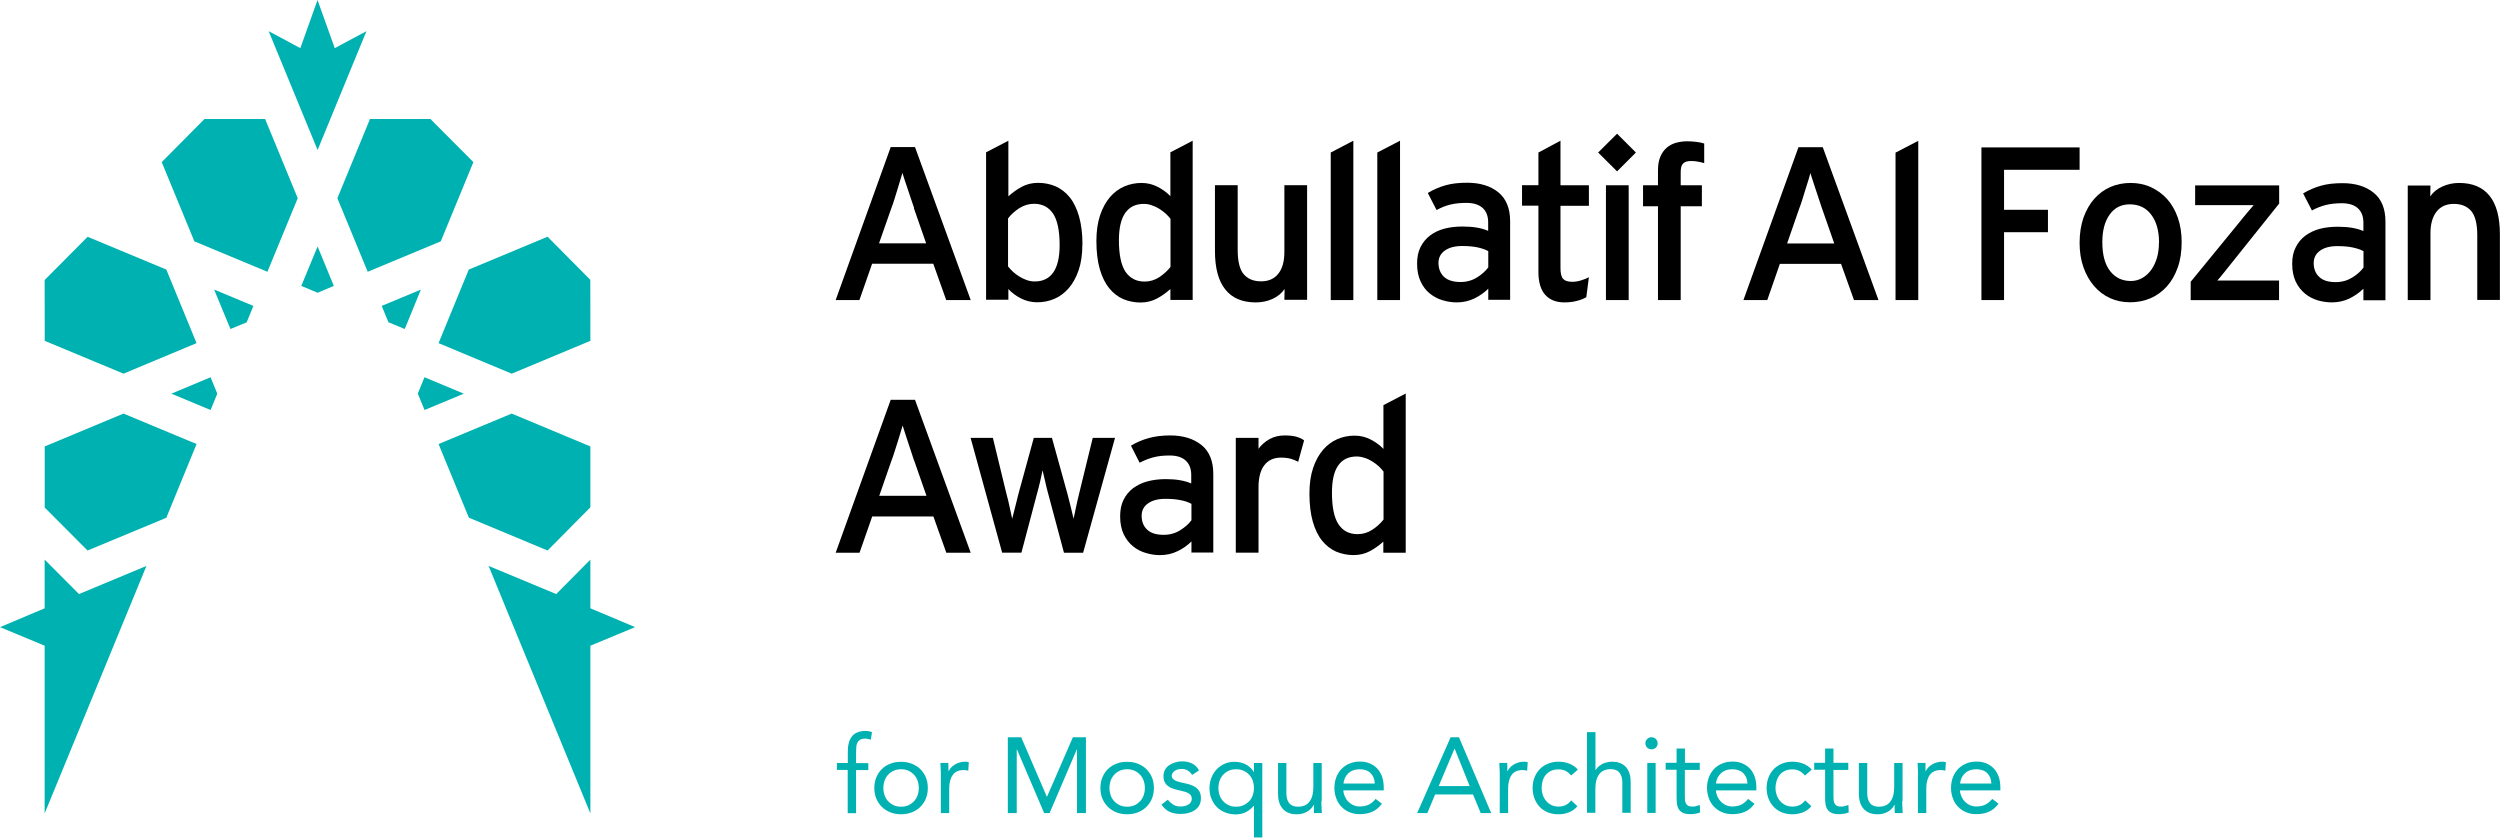 <svg xmlns="http://www.w3.org/2000/svg" width="161" height="54" viewBox="0 0 161 54" fill="none"><g clip-path="url(#clip0_10_1920)"><path d="M58.869 29.671C58.812 29.492 58.747 29.298 58.675 29.076C58.603 28.86 58.525 28.645 58.46 28.43C58.388 28.215 58.324 28.014 58.266 27.834C58.209 27.655 58.159 27.511 58.13 27.404C58.101 27.511 58.058 27.655 58.001 27.834C57.943 28.014 57.879 28.215 57.821 28.423C57.757 28.638 57.685 28.853 57.613 29.076C57.541 29.305 57.477 29.506 57.405 29.678L56.623 31.931H59.666L58.876 29.671H58.869ZM60.943 35.598L60.11 33.259H56.171L55.353 35.598H53.817L57.362 25.746H58.926L62.514 35.598H60.943Z" fill="black"></path><path d="M69.762 35.598H68.52L67.523 31.867C67.444 31.587 67.372 31.3 67.308 30.999C67.236 30.704 67.186 30.468 67.142 30.288C67.107 30.468 67.056 30.704 66.985 31.006C66.913 31.307 66.841 31.594 66.762 31.874L65.779 35.591H64.538L62.507 28.2H63.942L64.811 31.788C64.889 32.068 64.961 32.362 65.026 32.678C65.09 32.986 65.141 33.23 65.184 33.41C65.234 33.223 65.291 32.979 65.37 32.678C65.442 32.376 65.521 32.082 65.593 31.788L66.576 28.2H67.745L68.743 31.802C68.822 32.097 68.893 32.384 68.965 32.678C69.037 32.972 69.094 33.216 69.137 33.403C69.18 33.216 69.238 32.965 69.295 32.663C69.36 32.362 69.424 32.068 69.496 31.788L70.372 28.2H71.807L69.754 35.591L69.762 35.598Z" fill="black"></path><path d="M76.729 32.448C76.535 32.34 76.299 32.261 76.033 32.211C75.768 32.154 75.43 32.125 75.043 32.125C74.576 32.125 74.203 32.225 73.931 32.419C73.658 32.613 73.522 32.878 73.522 33.216C73.522 33.582 73.636 33.883 73.873 34.105C74.11 34.335 74.469 34.443 74.942 34.443C75.337 34.443 75.696 34.342 76.004 34.148C76.32 33.948 76.557 33.739 76.729 33.503V32.448ZM76.729 35.598V34.866C76.478 35.124 76.177 35.333 75.832 35.498C75.481 35.67 75.107 35.749 74.706 35.749C74.404 35.749 74.103 35.706 73.794 35.612C73.493 35.526 73.213 35.383 72.969 35.182C72.725 34.988 72.524 34.73 72.366 34.407C72.216 34.091 72.137 33.704 72.137 33.252C72.137 32.843 72.209 32.484 72.359 32.182C72.51 31.881 72.718 31.63 72.976 31.436C73.242 31.242 73.55 31.092 73.902 30.998C74.261 30.905 74.648 30.855 75.072 30.855C75.746 30.855 76.291 30.948 76.715 31.135V30.582C76.715 30.18 76.593 29.872 76.356 29.657C76.119 29.441 75.775 29.334 75.323 29.334C74.935 29.334 74.598 29.369 74.289 29.448C73.988 29.527 73.687 29.642 73.392 29.8L72.833 28.702C73.192 28.487 73.572 28.322 73.974 28.214C74.376 28.099 74.842 28.042 75.366 28.042C76.191 28.042 76.858 28.25 77.368 28.652C77.877 29.061 78.136 29.685 78.136 30.518V35.584H76.715L76.729 35.598Z" fill="black"></path><path d="M83.611 29.743C83.453 29.657 83.288 29.592 83.116 29.542C82.951 29.499 82.735 29.47 82.499 29.47C82.039 29.47 81.68 29.628 81.429 29.951C81.178 30.274 81.049 30.747 81.049 31.372V35.591H79.585V28.2H81.049V28.903C81.221 28.659 81.451 28.458 81.745 28.286C82.039 28.121 82.369 28.042 82.735 28.042C83.037 28.042 83.281 28.071 83.474 28.121C83.668 28.178 83.84 28.25 83.984 28.358L83.604 29.735L83.611 29.743Z" fill="black"></path><path d="M89.1 30.367C89.014 30.259 88.913 30.144 88.791 30.029C88.669 29.922 88.533 29.814 88.382 29.721C88.232 29.628 88.074 29.549 87.894 29.491C87.722 29.434 87.55 29.398 87.371 29.398C86.847 29.398 86.445 29.592 86.179 29.979C85.907 30.367 85.778 30.955 85.778 31.737C85.778 32.67 85.921 33.345 86.201 33.768C86.488 34.191 86.89 34.399 87.428 34.399C87.772 34.399 88.088 34.306 88.382 34.112C88.669 33.926 88.906 33.703 89.1 33.459V30.367ZM89.086 35.583V34.88C88.813 35.131 88.519 35.332 88.217 35.497C87.909 35.662 87.55 35.748 87.162 35.748C86.775 35.748 86.402 35.669 86.05 35.526C85.706 35.375 85.404 35.139 85.146 34.823C84.888 34.507 84.687 34.091 84.543 33.589C84.4 33.086 84.328 32.483 84.328 31.78C84.328 31.149 84.407 30.604 84.565 30.137C84.723 29.663 84.938 29.276 85.204 28.968C85.469 28.659 85.778 28.429 86.129 28.279C86.481 28.128 86.847 28.056 87.234 28.056C87.622 28.056 87.966 28.142 88.289 28.314C88.619 28.487 88.885 28.688 89.093 28.91V26.09L90.528 25.344V35.598H89.093L89.086 35.583Z" fill="black"></path><path d="M58.869 13.397C58.812 13.217 58.747 13.024 58.668 12.808C58.596 12.593 58.525 12.378 58.453 12.162C58.381 11.947 58.316 11.746 58.252 11.567C58.194 11.388 58.144 11.237 58.116 11.136C58.087 11.237 58.044 11.38 57.986 11.567C57.929 11.746 57.872 11.947 57.807 12.162C57.742 12.378 57.678 12.593 57.606 12.816C57.534 13.045 57.47 13.239 57.398 13.418L56.609 15.671H59.644L58.855 13.411L58.869 13.397ZM60.936 19.324L60.103 16.985H56.164L55.346 19.324H53.817L57.362 9.472H58.926L62.514 19.324H60.936Z" fill="black"></path><path d="M68.24 15.786C68.24 14.853 68.097 14.179 67.817 13.755C67.53 13.332 67.121 13.124 66.59 13.124C66.246 13.124 65.93 13.224 65.636 13.411C65.341 13.605 65.105 13.82 64.918 14.064V17.157C65.004 17.264 65.105 17.379 65.227 17.494C65.349 17.602 65.485 17.709 65.636 17.802C65.786 17.896 65.944 17.975 66.109 18.032C66.281 18.097 66.454 18.125 66.64 18.125C67.164 18.125 67.559 17.932 67.831 17.544C68.104 17.157 68.24 16.568 68.24 15.786ZM69.704 15.743C69.704 16.382 69.625 16.934 69.467 17.393C69.309 17.86 69.094 18.247 68.829 18.556C68.563 18.864 68.255 19.094 67.903 19.245C67.552 19.395 67.186 19.467 66.798 19.467C66.41 19.467 66.073 19.381 65.743 19.216C65.413 19.044 65.148 18.843 64.939 18.613V19.302H63.504V9.809L64.939 9.062V12.643C65.212 12.399 65.499 12.191 65.808 12.026C66.116 11.861 66.468 11.775 66.863 11.775C67.257 11.775 67.63 11.854 67.975 11.997C68.319 12.148 68.628 12.385 68.886 12.701C69.144 13.016 69.345 13.432 69.489 13.935C69.632 14.437 69.711 15.04 69.711 15.743H69.704Z" fill="black"></path><path d="M75.387 14.1C75.301 13.992 75.201 13.877 75.079 13.762C74.957 13.655 74.82 13.547 74.67 13.454C74.519 13.361 74.361 13.282 74.182 13.224C74.01 13.16 73.837 13.131 73.658 13.131C73.134 13.131 72.74 13.325 72.467 13.712C72.194 14.1 72.058 14.688 72.058 15.47C72.058 16.403 72.201 17.078 72.481 17.501C72.768 17.917 73.177 18.133 73.708 18.133C74.053 18.133 74.368 18.039 74.663 17.846C74.95 17.652 75.186 17.436 75.38 17.192V14.1H75.387ZM75.373 19.317V18.613C75.1 18.857 74.813 19.065 74.498 19.23C74.189 19.395 73.837 19.482 73.443 19.482C73.048 19.482 72.675 19.403 72.331 19.259C71.986 19.108 71.685 18.872 71.426 18.556C71.168 18.233 70.967 17.824 70.824 17.322C70.68 16.819 70.608 16.217 70.608 15.513C70.608 14.882 70.687 14.337 70.845 13.863C71.003 13.397 71.218 13.002 71.484 12.693C71.749 12.385 72.058 12.155 72.409 12.005C72.761 11.854 73.134 11.782 73.514 11.782C73.895 11.782 74.239 11.868 74.569 12.04C74.899 12.213 75.165 12.414 75.373 12.636V9.809L76.808 9.062V19.317H75.373Z" fill="black"></path><path d="M82.714 19.317L82.728 18.613C82.541 18.886 82.276 19.101 81.946 19.252C81.616 19.403 81.257 19.475 80.87 19.475C80.008 19.475 79.355 19.202 78.91 18.642C78.466 18.09 78.243 17.265 78.243 16.167V11.926H79.707V16.095C79.707 16.848 79.843 17.372 80.102 17.666C80.367 17.968 80.733 18.118 81.214 18.118C81.695 18.118 82.068 17.953 82.326 17.623C82.584 17.3 82.714 16.834 82.714 16.238V11.926H84.177V19.309H82.714V19.317Z" fill="black"></path><path d="M85.699 19.324V9.823L87.155 9.062V19.324H85.699Z" fill="black"></path><path d="M88.698 19.324V9.823L90.162 9.062V19.324H88.698Z" fill="black"></path><path d="M95.845 16.173C95.651 16.066 95.415 15.987 95.149 15.93C94.876 15.872 94.546 15.843 94.159 15.843C93.693 15.843 93.319 15.944 93.047 16.137C92.774 16.331 92.638 16.597 92.638 16.934C92.638 17.3 92.76 17.601 92.989 17.824C93.226 18.046 93.578 18.161 94.058 18.161C94.453 18.161 94.805 18.061 95.121 17.867C95.436 17.666 95.673 17.451 95.845 17.221V16.166V16.173ZM95.845 19.323V18.592C95.594 18.843 95.293 19.051 94.948 19.223C94.597 19.388 94.224 19.474 93.822 19.474C93.52 19.474 93.219 19.431 92.91 19.338C92.609 19.252 92.336 19.108 92.085 18.907C91.841 18.714 91.64 18.455 91.49 18.132C91.339 17.817 91.26 17.429 91.26 16.977C91.26 16.561 91.332 16.209 91.483 15.908C91.633 15.614 91.841 15.355 92.1 15.162C92.358 14.968 92.674 14.817 93.025 14.724C93.384 14.631 93.772 14.588 94.195 14.588C94.869 14.588 95.422 14.681 95.838 14.867V14.315C95.838 13.913 95.716 13.604 95.479 13.389C95.235 13.174 94.891 13.066 94.439 13.066C94.051 13.066 93.707 13.102 93.406 13.174C93.104 13.246 92.803 13.368 92.516 13.526L91.949 12.428C92.308 12.213 92.688 12.047 93.09 11.933C93.492 11.818 93.958 11.768 94.482 11.768C95.307 11.768 95.974 11.969 96.484 12.377C96.993 12.787 97.252 13.411 97.252 14.243V19.309H95.831L95.845 19.323Z" fill="black"></path><path d="M102.16 19.137C101.98 19.245 101.772 19.324 101.535 19.381C101.299 19.446 101.033 19.474 100.739 19.474C100.222 19.474 99.813 19.317 99.519 18.994C99.225 18.671 99.074 18.183 99.074 17.515V13.246H98.019V11.926H99.074V9.823L100.495 9.062V11.933H102.325V13.253H100.495V17.264C100.495 17.609 100.552 17.846 100.674 17.968C100.789 18.09 100.983 18.147 101.256 18.147C101.442 18.147 101.636 18.118 101.83 18.054C102.03 17.996 102.188 17.924 102.325 17.853L102.16 19.13V19.137Z" fill="black"></path><path d="M102.92 9.823L104.14 11.036L105.353 9.823L104.14 8.61L102.92 9.823ZM103.423 11.933H104.887V19.324H103.423V11.933Z" fill="black"></path><path d="M108.919 10.369C108.675 10.369 108.496 10.419 108.395 10.527C108.288 10.627 108.237 10.814 108.237 11.086V11.933H109.601V13.282H108.237V19.324H106.774V13.282H105.812V11.933H106.774V10.957C106.774 10.62 106.824 10.333 106.924 10.096C107.025 9.859 107.161 9.666 107.326 9.522C107.498 9.371 107.699 9.264 107.922 9.199C108.151 9.135 108.395 9.099 108.661 9.099C108.847 9.099 109.034 9.113 109.228 9.135C109.414 9.156 109.594 9.192 109.751 9.242V10.505C109.436 10.412 109.149 10.369 108.912 10.369" fill="black"></path><path d="M117.329 13.404C117.272 13.224 117.207 13.03 117.135 12.815C117.063 12.6 116.985 12.385 116.92 12.169C116.848 11.954 116.784 11.753 116.726 11.574C116.662 11.394 116.619 11.251 116.59 11.143C116.561 11.244 116.518 11.387 116.468 11.574C116.411 11.753 116.353 11.954 116.281 12.169C116.217 12.377 116.152 12.593 116.08 12.822C116.009 13.045 115.944 13.246 115.872 13.425L115.09 15.678H118.125L117.336 13.418L117.329 13.404ZM119.396 19.323L118.563 16.991H114.624L113.813 19.323H112.277L115.822 9.479H117.386L120.974 19.323H119.396Z" fill="black"></path><path d="M122.072 19.323V9.83L123.536 9.069V19.323H122.072Z" fill="black"></path><path d="M129.061 10.935V13.511H131.888V14.954H129.061V19.324H127.604V9.493H133.926V10.935H129.061Z" fill="black"></path><path d="M139.043 15.636C139.043 14.875 138.877 14.272 138.54 13.827C138.21 13.382 137.744 13.16 137.155 13.16C136.603 13.16 136.165 13.382 135.857 13.827C135.541 14.272 135.39 14.861 135.39 15.592C135.39 16.41 135.555 17.028 135.892 17.458C136.23 17.889 136.675 18.097 137.227 18.097C137.5 18.097 137.751 18.025 137.973 17.896C138.203 17.767 138.39 17.587 138.547 17.365C138.705 17.142 138.827 16.884 138.913 16.583C138.999 16.281 139.035 15.966 139.035 15.628M140.499 15.585C140.499 16.195 140.42 16.741 140.248 17.221C140.076 17.709 139.846 18.111 139.545 18.448C139.243 18.779 138.892 19.037 138.49 19.209C138.088 19.381 137.643 19.467 137.17 19.467C136.696 19.467 136.273 19.374 135.878 19.195C135.483 19.015 135.139 18.75 134.852 18.413C134.565 18.075 134.335 17.673 134.17 17.2C134.005 16.733 133.926 16.21 133.926 15.628C133.926 15.047 134.012 14.487 134.177 14.014C134.35 13.54 134.579 13.131 134.873 12.801C135.168 12.471 135.512 12.213 135.914 12.04C136.309 11.868 136.746 11.782 137.213 11.782C137.679 11.782 138.117 11.868 138.519 12.055C138.921 12.242 139.272 12.493 139.566 12.823C139.861 13.153 140.09 13.555 140.255 14.028C140.42 14.502 140.499 15.026 140.499 15.592V15.585Z" fill="black"></path><path d="M141.08 19.323V18.146L144.245 14.279C144.395 14.092 144.553 13.891 144.726 13.69C144.898 13.482 145.034 13.324 145.135 13.21H141.367V11.94H146.778V13.109L143.685 16.977C143.534 17.163 143.377 17.364 143.204 17.579C143.039 17.788 142.896 17.953 142.795 18.067H146.771V19.33H141.08V19.323Z" fill="black"></path><path d="M152.203 16.173C152.009 16.065 151.779 15.994 151.507 15.936C151.241 15.879 150.911 15.85 150.516 15.85C150.05 15.85 149.677 15.951 149.411 16.144C149.139 16.338 149.002 16.604 149.002 16.941C149.002 17.307 149.117 17.608 149.354 17.831C149.591 18.06 149.942 18.168 150.423 18.168C150.818 18.168 151.169 18.067 151.485 17.874C151.801 17.68 152.045 17.457 152.21 17.228V16.173H152.203ZM152.203 19.323V18.591C151.952 18.842 151.65 19.05 151.306 19.223C150.961 19.388 150.581 19.474 150.179 19.474C149.878 19.474 149.576 19.431 149.268 19.345C148.966 19.251 148.694 19.115 148.45 18.914C148.206 18.72 148.005 18.462 147.847 18.146C147.696 17.823 147.617 17.443 147.617 16.991C147.617 16.575 147.689 16.223 147.847 15.922C147.998 15.62 148.199 15.377 148.464 15.176C148.73 14.982 149.038 14.831 149.39 14.738C149.749 14.645 150.136 14.602 150.559 14.602C151.234 14.602 151.786 14.695 152.203 14.881V14.336C152.203 13.934 152.081 13.626 151.844 13.41C151.607 13.195 151.263 13.088 150.811 13.088C150.423 13.088 150.079 13.131 149.777 13.202C149.476 13.281 149.175 13.396 148.888 13.554L148.321 12.456C148.679 12.241 149.06 12.076 149.462 11.961C149.863 11.846 150.33 11.796 150.854 11.796C151.679 11.796 152.346 11.997 152.856 12.406C153.365 12.815 153.623 13.432 153.623 14.271V19.337H152.203V19.323Z" fill="black"></path><path d="M159.536 19.324V15.155C159.536 14.409 159.4 13.885 159.142 13.583C158.876 13.282 158.51 13.131 158.029 13.131C157.549 13.131 157.175 13.296 156.917 13.626C156.659 13.956 156.522 14.416 156.522 15.018V19.324H155.059V11.947H156.522L156.508 12.65C156.695 12.371 156.953 12.162 157.29 12.012C157.62 11.861 157.979 11.782 158.367 11.782C159.228 11.782 159.881 12.055 160.326 12.607C160.77 13.16 160.993 13.985 160.993 15.083V19.317H159.529L159.536 19.324Z" fill="black"></path><path d="M54.599 49.584H53.896V49.139H54.599V48.414C54.599 48.213 54.614 48.034 54.657 47.876C54.693 47.711 54.757 47.575 54.843 47.453C54.929 47.331 55.051 47.237 55.195 47.173C55.339 47.108 55.525 47.072 55.74 47.072C55.812 47.072 55.884 47.079 55.963 47.094C56.042 47.108 56.106 47.13 56.157 47.158L56.078 47.639C55.956 47.596 55.834 47.567 55.712 47.567C55.575 47.567 55.468 47.589 55.389 47.639C55.31 47.689 55.252 47.754 55.209 47.84C55.173 47.926 55.145 48.027 55.145 48.149C55.138 48.271 55.13 48.4 55.13 48.536V49.146H55.92V49.591H55.13V52.368H54.592V49.591L54.599 49.584Z" fill="#00B1B1"></path><path d="M56.889 50.746C56.889 50.918 56.917 51.069 56.968 51.219C57.018 51.363 57.097 51.492 57.197 51.6C57.298 51.707 57.42 51.794 57.556 51.858C57.692 51.923 57.85 51.951 58.029 51.951C58.209 51.951 58.36 51.923 58.503 51.858C58.639 51.794 58.761 51.707 58.862 51.6C58.962 51.492 59.041 51.363 59.092 51.219C59.142 51.076 59.17 50.918 59.17 50.746C59.17 50.574 59.142 50.416 59.092 50.272C59.041 50.129 58.962 50 58.862 49.892C58.761 49.784 58.639 49.698 58.503 49.634C58.367 49.569 58.209 49.54 58.029 49.54C57.85 49.54 57.699 49.569 57.556 49.634C57.412 49.698 57.29 49.784 57.197 49.892C57.097 50 57.018 50.129 56.968 50.272C56.917 50.416 56.889 50.574 56.889 50.746ZM56.307 50.746C56.307 50.495 56.35 50.265 56.437 50.057C56.523 49.849 56.645 49.669 56.795 49.526C56.946 49.375 57.125 49.261 57.341 49.182C57.549 49.095 57.778 49.06 58.029 49.06C58.281 49.06 58.503 49.103 58.718 49.182C58.926 49.268 59.113 49.383 59.264 49.526C59.414 49.677 59.536 49.856 59.623 50.057C59.709 50.265 59.752 50.495 59.752 50.746C59.752 50.997 59.709 51.227 59.623 51.435C59.536 51.643 59.414 51.822 59.264 51.966C59.113 52.116 58.934 52.231 58.718 52.317C58.503 52.396 58.273 52.439 58.029 52.439C57.786 52.439 57.549 52.396 57.341 52.317C57.133 52.231 56.946 52.116 56.795 51.966C56.645 51.815 56.523 51.643 56.437 51.435C56.35 51.227 56.307 50.997 56.307 50.746Z" fill="#00B1B1"></path><path d="M60.591 49.9C60.591 49.756 60.591 49.612 60.577 49.483C60.57 49.354 60.562 49.239 60.562 49.132H61.072C61.072 49.218 61.072 49.304 61.079 49.39C61.079 49.476 61.079 49.569 61.079 49.663H61.093C61.129 49.584 61.18 49.512 61.251 49.433C61.316 49.361 61.395 49.297 61.488 49.239C61.581 49.182 61.682 49.139 61.797 49.103C61.911 49.067 62.033 49.053 62.17 49.053C62.256 49.053 62.328 49.067 62.392 49.089L62.356 49.634C62.263 49.605 62.17 49.591 62.069 49.591C61.739 49.591 61.502 49.699 61.352 49.914C61.201 50.129 61.129 50.423 61.129 50.789V52.361H60.591V49.9Z" fill="#00B1B1"></path><path d="M64.904 47.48H65.765L67.415 51.305H67.43L69.094 47.48H69.934V52.36H69.36V48.263H69.346L67.595 52.36H67.243L65.492 48.263H65.478V52.36H64.904V47.48Z" fill="#00B1B1"></path><path d="M71.448 50.746C71.448 50.918 71.477 51.069 71.527 51.219C71.577 51.363 71.656 51.492 71.757 51.6C71.857 51.707 71.979 51.794 72.115 51.858C72.259 51.923 72.409 51.951 72.589 51.951C72.768 51.951 72.919 51.923 73.062 51.858C73.206 51.794 73.321 51.707 73.421 51.6C73.522 51.492 73.601 51.363 73.651 51.219C73.701 51.076 73.73 50.918 73.73 50.746C73.73 50.574 73.701 50.416 73.651 50.272C73.601 50.129 73.522 50 73.421 49.892C73.321 49.784 73.199 49.698 73.062 49.634C72.919 49.569 72.768 49.54 72.589 49.54C72.409 49.54 72.259 49.569 72.115 49.634C71.972 49.698 71.857 49.784 71.757 49.892C71.656 50 71.577 50.129 71.527 50.272C71.477 50.416 71.448 50.574 71.448 50.746ZM70.867 50.746C70.867 50.495 70.91 50.265 70.996 50.057C71.082 49.849 71.204 49.669 71.355 49.526C71.505 49.375 71.685 49.261 71.9 49.182C72.108 49.095 72.338 49.06 72.589 49.06C72.84 49.06 73.07 49.103 73.278 49.182C73.493 49.268 73.672 49.383 73.823 49.526C73.974 49.677 74.096 49.856 74.182 50.057C74.268 50.265 74.311 50.495 74.311 50.746C74.311 50.997 74.268 51.227 74.182 51.435C74.096 51.643 73.974 51.822 73.823 51.966C73.672 52.116 73.493 52.231 73.278 52.317C73.07 52.396 72.84 52.439 72.589 52.439C72.338 52.439 72.108 52.396 71.9 52.317C71.685 52.231 71.505 52.116 71.355 51.966C71.204 51.815 71.082 51.643 70.996 51.435C70.91 51.227 70.867 50.997 70.867 50.746Z" fill="#00B1B1"></path><path d="M75.215 51.507C75.323 51.643 75.438 51.744 75.56 51.823C75.689 51.901 75.847 51.937 76.04 51.937C76.127 51.937 76.206 51.93 76.292 51.909C76.378 51.887 76.457 51.858 76.521 51.823C76.593 51.779 76.643 51.729 76.686 51.665C76.729 51.6 76.751 51.528 76.751 51.442C76.751 51.356 76.729 51.284 76.693 51.227C76.658 51.17 76.6 51.127 76.536 51.084C76.471 51.048 76.399 51.012 76.313 50.99C76.227 50.969 76.148 50.947 76.062 50.926C75.911 50.897 75.768 50.854 75.624 50.818C75.488 50.775 75.366 50.725 75.266 50.653C75.165 50.588 75.079 50.502 75.022 50.395C74.957 50.287 74.928 50.151 74.928 49.986C74.928 49.828 74.964 49.691 75.029 49.569C75.1 49.447 75.187 49.354 75.301 49.275C75.416 49.196 75.545 49.139 75.689 49.096C75.832 49.053 75.976 49.031 76.127 49.031C76.363 49.031 76.572 49.074 76.765 49.168C76.959 49.261 77.11 49.412 77.217 49.612L76.772 49.907C76.701 49.792 76.615 49.699 76.5 49.627C76.385 49.555 76.249 49.519 76.091 49.519C76.019 49.519 75.94 49.526 75.868 49.548C75.789 49.569 75.725 49.591 75.667 49.634C75.61 49.67 75.56 49.72 75.517 49.778C75.481 49.835 75.459 49.9 75.459 49.971C75.459 50.036 75.481 50.093 75.524 50.144C75.567 50.194 75.631 50.237 75.703 50.273C75.782 50.309 75.868 50.344 75.969 50.366C76.069 50.395 76.17 50.416 76.277 50.438C76.421 50.466 76.557 50.502 76.686 50.545C76.815 50.588 76.93 50.646 77.023 50.718C77.117 50.789 77.196 50.883 77.253 50.99C77.311 51.098 77.339 51.234 77.339 51.399C77.339 51.586 77.303 51.736 77.232 51.866C77.16 51.995 77.059 52.095 76.937 52.181C76.815 52.26 76.679 52.318 76.521 52.361C76.371 52.397 76.213 52.418 76.048 52.418C75.775 52.418 75.531 52.375 75.337 52.289C75.136 52.203 74.957 52.045 74.799 51.815L75.23 51.485L75.215 51.507Z" fill="#00B1B1"></path><path d="M80.755 50.746C80.755 50.574 80.726 50.416 80.676 50.272C80.626 50.129 80.547 50 80.446 49.892C80.346 49.784 80.224 49.698 80.08 49.634C79.937 49.569 79.786 49.54 79.607 49.54C79.427 49.54 79.276 49.569 79.133 49.634C78.99 49.698 78.875 49.784 78.774 49.892C78.674 50 78.595 50.129 78.545 50.272C78.494 50.416 78.466 50.574 78.466 50.746C78.466 50.918 78.494 51.069 78.545 51.219C78.595 51.363 78.674 51.492 78.774 51.6C78.875 51.707 78.997 51.794 79.133 51.858C79.276 51.923 79.427 51.951 79.607 51.951C79.786 51.951 79.937 51.923 80.08 51.858C80.224 51.794 80.338 51.707 80.446 51.6C80.547 51.492 80.626 51.363 80.676 51.219C80.726 51.076 80.755 50.918 80.755 50.746ZM81.293 53.932H80.755V51.894H80.74C80.597 52.066 80.425 52.203 80.231 52.303C80.037 52.396 79.822 52.447 79.585 52.447C79.334 52.447 79.104 52.403 78.889 52.317C78.681 52.231 78.501 52.116 78.358 51.966C78.207 51.815 78.1 51.636 78.014 51.428C77.927 51.219 77.892 50.997 77.892 50.753C77.892 50.509 77.935 50.294 78.014 50.086C78.1 49.878 78.207 49.698 78.351 49.547C78.494 49.397 78.667 49.275 78.86 49.189C79.054 49.103 79.269 49.06 79.499 49.06C79.786 49.06 80.044 49.124 80.26 49.246C80.475 49.375 80.64 49.526 80.74 49.713H80.755V49.139H81.293V53.932Z" fill="#00B1B1"></path><path d="M85.096 51.593C85.096 51.736 85.096 51.88 85.11 52.009C85.118 52.138 85.125 52.253 85.125 52.361H84.615C84.615 52.274 84.615 52.188 84.615 52.095C84.615 52.009 84.615 51.916 84.615 51.83H84.601C84.565 51.908 84.515 51.98 84.443 52.059C84.378 52.131 84.299 52.196 84.206 52.253C84.113 52.31 84.013 52.353 83.898 52.389C83.783 52.425 83.661 52.44 83.525 52.44C83.317 52.44 83.13 52.411 82.979 52.346C82.821 52.282 82.699 52.196 82.599 52.074C82.498 51.959 82.427 51.822 82.376 51.657C82.326 51.492 82.305 51.32 82.305 51.126V49.139H82.843V51.076C82.843 51.349 82.9 51.564 83.022 51.722C83.144 51.873 83.331 51.952 83.582 51.952C83.754 51.952 83.905 51.923 84.034 51.865C84.163 51.808 84.264 51.722 84.343 51.607C84.421 51.499 84.486 51.363 84.522 51.212C84.558 51.062 84.579 50.889 84.579 50.71V49.139H85.118V51.6L85.096 51.593Z" fill="#00B1B1"></path><path d="M88.533 50.459C88.526 50.179 88.433 49.956 88.268 49.791C88.103 49.626 87.866 49.54 87.564 49.54C87.263 49.54 87.019 49.626 86.84 49.791C86.66 49.956 86.553 50.179 86.517 50.459H88.54H88.533ZM88.992 51.764C88.799 52.016 88.591 52.188 88.361 52.281C88.131 52.382 87.866 52.432 87.564 52.432C87.313 52.432 87.084 52.389 86.883 52.295C86.682 52.209 86.51 52.087 86.373 51.937C86.23 51.786 86.122 51.607 86.05 51.398C85.971 51.19 85.936 50.968 85.936 50.738C85.936 50.487 85.979 50.265 86.058 50.05C86.144 49.841 86.251 49.662 86.402 49.511C86.553 49.361 86.725 49.246 86.926 49.167C87.127 49.081 87.349 49.045 87.586 49.045C87.808 49.045 88.016 49.081 88.203 49.16C88.39 49.239 88.555 49.346 88.691 49.49C88.827 49.633 88.928 49.813 89.007 50.021C89.079 50.229 89.114 50.466 89.114 50.731V50.903H86.51C86.517 51.04 86.553 51.176 86.61 51.298C86.668 51.427 86.739 51.535 86.832 51.628C86.926 51.721 87.033 51.8 87.155 51.851C87.277 51.908 87.414 51.937 87.564 51.937C87.801 51.937 87.995 51.894 88.16 51.815C88.318 51.729 88.461 51.607 88.591 51.449L88.999 51.764H88.992Z" fill="#00B1B1"></path><path d="M93.678 48.227H93.664L92.652 50.623H94.647L93.685 48.227H93.678ZM93.413 47.48H93.958L96.032 52.36H95.357L94.862 51.162H92.422L91.92 52.36H91.267L93.42 47.48H93.413Z" fill="#00B1B1"></path><path d="M96.584 49.9C96.584 49.756 96.584 49.612 96.57 49.483C96.563 49.354 96.555 49.239 96.555 49.132H97.065C97.065 49.218 97.065 49.304 97.072 49.39C97.072 49.476 97.072 49.569 97.072 49.663H97.086C97.122 49.584 97.172 49.512 97.244 49.433C97.309 49.361 97.388 49.297 97.481 49.239C97.574 49.182 97.675 49.139 97.79 49.103C97.904 49.067 98.026 49.053 98.163 49.053C98.242 49.053 98.321 49.067 98.385 49.089L98.349 49.634C98.256 49.605 98.163 49.591 98.062 49.591C97.732 49.591 97.488 49.699 97.345 49.914C97.194 50.129 97.122 50.423 97.122 50.789V52.361H96.584V49.9Z" fill="#00B1B1"></path><path d="M101.184 49.943C101.069 49.806 100.947 49.706 100.811 49.641C100.674 49.577 100.531 49.548 100.366 49.548C100.187 49.548 100.029 49.577 99.892 49.641C99.756 49.706 99.641 49.792 99.548 49.9C99.462 50.007 99.39 50.136 99.347 50.28C99.304 50.423 99.282 50.581 99.282 50.746C99.282 50.911 99.311 51.069 99.361 51.213C99.412 51.356 99.49 51.485 99.584 51.593C99.677 51.7 99.792 51.787 99.921 51.851C100.057 51.916 100.201 51.944 100.366 51.944C100.718 51.944 100.99 51.808 101.184 51.543L101.586 51.923C101.428 52.102 101.249 52.231 101.033 52.318C100.825 52.397 100.603 52.44 100.366 52.44C100.115 52.44 99.892 52.397 99.684 52.318C99.476 52.231 99.304 52.117 99.16 51.966C99.017 51.815 98.902 51.636 98.823 51.428C98.744 51.22 98.701 50.997 98.701 50.746C98.701 50.495 98.737 50.28 98.823 50.072C98.902 49.864 99.017 49.684 99.16 49.533C99.311 49.383 99.483 49.261 99.691 49.182C99.892 49.096 100.122 49.053 100.373 49.053C100.624 49.053 100.84 49.096 101.055 49.175C101.27 49.261 101.457 49.383 101.614 49.562L101.184 49.943Z" fill="#00B1B1"></path><path d="M102.21 47.151H102.748V49.584H102.763C102.798 49.526 102.849 49.462 102.913 49.397C102.978 49.333 103.057 49.275 103.143 49.225C103.229 49.175 103.329 49.132 103.444 49.103C103.552 49.074 103.674 49.053 103.796 49.053C104.004 49.053 104.191 49.081 104.341 49.146C104.499 49.211 104.621 49.297 104.722 49.411C104.822 49.526 104.894 49.663 104.944 49.828C104.994 49.993 105.016 50.165 105.016 50.359V52.346H104.478V50.409C104.478 50.136 104.42 49.921 104.298 49.763C104.176 49.612 103.99 49.533 103.738 49.533C103.566 49.533 103.416 49.562 103.286 49.62C103.157 49.677 103.057 49.763 102.978 49.878C102.899 49.986 102.834 50.122 102.798 50.273C102.763 50.423 102.741 50.588 102.741 50.775V52.346H102.203V47.137L102.21 47.151Z" fill="#00B1B1"></path><path d="M106.085 49.131H106.623V52.353H106.085V49.131ZM105.963 47.868C105.963 47.76 105.999 47.667 106.078 47.595C106.157 47.516 106.243 47.48 106.358 47.48C106.472 47.48 106.558 47.516 106.637 47.595C106.716 47.674 106.752 47.767 106.752 47.868C106.752 47.983 106.716 48.076 106.637 48.148C106.566 48.22 106.472 48.255 106.358 48.255C106.243 48.255 106.149 48.22 106.078 48.148C106.006 48.076 105.963 47.976 105.963 47.868Z" fill="#00B1B1"></path><path d="M109.457 49.584H108.503V51.198C108.503 51.306 108.503 51.399 108.51 51.492C108.51 51.579 108.532 51.657 108.568 51.729C108.596 51.794 108.647 51.851 108.711 51.887C108.776 51.923 108.869 51.945 108.984 51.945C109.063 51.945 109.142 51.937 109.228 51.916C109.307 51.894 109.386 51.873 109.465 51.83L109.486 52.318C109.393 52.361 109.292 52.389 109.178 52.404C109.063 52.425 108.962 52.432 108.855 52.432C108.661 52.432 108.51 52.404 108.395 52.354C108.281 52.303 108.194 52.232 108.13 52.138C108.065 52.045 108.022 51.93 108.001 51.794C107.979 51.657 107.972 51.507 107.972 51.342V49.569H107.269V49.124H107.972V48.206H108.51V49.124H109.465V49.569L109.457 49.584Z" fill="#00B1B1"></path><path d="M112.536 50.459C112.528 50.179 112.435 49.956 112.27 49.791C112.098 49.626 111.868 49.54 111.56 49.54C111.251 49.54 111.014 49.626 110.835 49.791C110.656 49.956 110.541 50.179 110.505 50.459H112.528H112.536ZM112.995 51.764C112.801 52.016 112.593 52.188 112.363 52.281C112.134 52.382 111.868 52.432 111.56 52.432C111.309 52.432 111.079 52.389 110.878 52.295C110.677 52.209 110.505 52.087 110.369 51.937C110.225 51.786 110.117 51.607 110.046 51.398C109.974 51.19 109.931 50.968 109.931 50.738C109.931 50.487 109.974 50.265 110.053 50.05C110.132 49.841 110.254 49.662 110.397 49.511C110.541 49.361 110.72 49.246 110.921 49.167C111.122 49.081 111.345 49.045 111.581 49.045C111.804 49.045 112.012 49.081 112.198 49.16C112.385 49.239 112.55 49.346 112.686 49.49C112.823 49.633 112.93 49.813 113.002 50.021C113.074 50.229 113.11 50.466 113.11 50.731V50.903H110.505C110.512 51.04 110.548 51.176 110.605 51.298C110.663 51.427 110.735 51.535 110.828 51.628C110.921 51.721 111.029 51.8 111.151 51.851C111.273 51.908 111.409 51.937 111.553 51.937C111.789 51.937 111.983 51.894 112.148 51.815C112.306 51.729 112.45 51.607 112.579 51.449L112.988 51.764H112.995Z" fill="#00B1B1"></path><path d="M116.238 49.943C116.124 49.806 116.002 49.706 115.865 49.641C115.729 49.577 115.585 49.548 115.428 49.548C115.248 49.548 115.09 49.577 114.954 49.641C114.818 49.706 114.703 49.792 114.617 49.9C114.531 50.007 114.459 50.136 114.416 50.28C114.373 50.423 114.344 50.581 114.344 50.746C114.344 50.911 114.373 51.069 114.423 51.213C114.473 51.356 114.552 51.485 114.645 51.593C114.739 51.7 114.854 51.787 114.99 51.851C115.119 51.916 115.27 51.944 115.435 51.944C115.786 51.944 116.059 51.808 116.253 51.543L116.655 51.923C116.497 52.102 116.317 52.231 116.102 52.318C115.887 52.397 115.672 52.44 115.435 52.44C115.191 52.44 114.961 52.397 114.753 52.318C114.545 52.231 114.373 52.117 114.229 51.966C114.086 51.815 113.971 51.636 113.892 51.428C113.813 51.22 113.77 50.997 113.77 50.746C113.77 50.495 113.813 50.28 113.892 50.072C113.971 49.864 114.086 49.684 114.229 49.533C114.38 49.383 114.552 49.261 114.753 49.182C114.961 49.096 115.184 49.053 115.435 49.053C115.686 49.053 115.901 49.096 116.116 49.175C116.332 49.261 116.518 49.383 116.676 49.562L116.246 49.943H116.238Z" fill="#00B1B1"></path><path d="M119.03 49.584H118.075V51.198C118.075 51.306 118.075 51.399 118.083 51.492C118.083 51.579 118.104 51.657 118.14 51.729C118.169 51.794 118.219 51.851 118.283 51.887C118.348 51.923 118.441 51.945 118.556 51.945C118.635 51.945 118.714 51.937 118.8 51.916C118.879 51.894 118.958 51.873 119.037 51.83L119.058 52.318C118.965 52.361 118.865 52.389 118.75 52.404C118.635 52.425 118.535 52.432 118.427 52.432C118.233 52.432 118.083 52.404 117.968 52.354C117.853 52.303 117.76 52.232 117.695 52.138C117.63 52.045 117.587 51.93 117.566 51.794C117.544 51.657 117.537 51.507 117.537 51.342V49.569H116.834V49.124H117.537V48.206H118.075V49.124H119.03V49.569V49.584Z" fill="#00B1B1"></path><path d="M122.503 51.593C122.503 51.736 122.503 51.88 122.517 52.009C122.524 52.138 122.531 52.253 122.531 52.361H122.022C122.022 52.274 122.022 52.188 122.015 52.095C122.015 52.009 122.015 51.916 122.015 51.83H122C121.965 51.908 121.914 51.98 121.85 52.059C121.778 52.131 121.706 52.196 121.613 52.253C121.52 52.31 121.419 52.353 121.304 52.389C121.19 52.425 121.068 52.44 120.931 52.44C120.716 52.44 120.537 52.411 120.386 52.346C120.235 52.282 120.106 52.196 120.006 52.074C119.905 51.959 119.826 51.822 119.783 51.657C119.733 51.492 119.711 51.32 119.711 51.126V49.139H120.25V51.076C120.25 51.349 120.307 51.564 120.429 51.722C120.544 51.873 120.73 51.952 120.989 51.952C121.161 51.952 121.312 51.923 121.441 51.865C121.57 51.808 121.67 51.722 121.749 51.607C121.828 51.499 121.893 51.363 121.929 51.212C121.965 51.062 121.986 50.889 121.986 50.71V49.139H122.524V51.6L122.503 51.593Z" fill="#00B1B1"></path><path d="M123.522 49.9C123.522 49.756 123.522 49.612 123.507 49.483C123.5 49.354 123.493 49.239 123.493 49.132H124.002C124.002 49.218 124.002 49.304 124.002 49.39C124.002 49.476 124.002 49.569 124.002 49.663H124.017C124.053 49.584 124.103 49.512 124.175 49.433C124.239 49.361 124.318 49.297 124.411 49.239C124.505 49.182 124.605 49.139 124.72 49.103C124.835 49.067 124.957 49.053 125.093 49.053C125.179 49.053 125.251 49.067 125.316 49.089L125.28 49.634C125.186 49.605 125.093 49.591 124.993 49.591C124.663 49.591 124.426 49.699 124.275 49.914C124.124 50.129 124.053 50.423 124.053 50.789V52.361H123.514V49.9H123.522Z" fill="#00B1B1"></path><path d="M128.243 50.459C128.236 50.179 128.143 49.956 127.978 49.791C127.813 49.626 127.576 49.54 127.274 49.54C126.973 49.54 126.729 49.626 126.55 49.791C126.37 49.956 126.263 50.179 126.227 50.459H128.25H128.243ZM128.702 51.764C128.509 52.016 128.301 52.188 128.071 52.281C127.841 52.382 127.576 52.432 127.274 52.432C127.023 52.432 126.794 52.389 126.593 52.295C126.392 52.209 126.22 52.087 126.083 51.937C125.94 51.786 125.832 51.607 125.76 51.398C125.681 51.19 125.646 50.968 125.646 50.738C125.646 50.487 125.689 50.265 125.767 50.05C125.854 49.841 125.968 49.662 126.112 49.511C126.263 49.361 126.435 49.246 126.636 49.167C126.837 49.081 127.059 49.045 127.296 49.045C127.518 49.045 127.726 49.081 127.913 49.16C128.1 49.239 128.265 49.346 128.401 49.49C128.537 49.633 128.638 49.813 128.717 50.021C128.788 50.229 128.824 50.466 128.824 50.731V50.903H126.22C126.227 51.04 126.263 51.176 126.32 51.298C126.377 51.427 126.449 51.535 126.542 51.628C126.636 51.721 126.743 51.8 126.865 51.851C126.987 51.908 127.124 51.937 127.274 51.937C127.511 51.937 127.705 51.894 127.863 51.815C128.021 51.729 128.171 51.607 128.301 51.449L128.71 51.764H128.702Z" fill="#00B1B1"></path></g><g clip-path="url(#clip1_10_1920)"><path d="M2.875 36.039V39.175L0 40.387L2.875 41.583V52.383L9.431 36.445L5.088 38.257L2.875 36.039Z" fill="#00B1B1"></path><path d="M28.243 22.098L32.953 24.064L38.021 21.949L38.016 18.022L35.263 15.245L30.19 17.36L28.243 22.098Z" fill="#00B1B1"></path><path d="M14.84 21.189L15.885 20.758L16.319 19.701L13.79 18.648L14.84 21.189Z" fill="#00B1B1"></path><path d="M24.582 19.701L25.016 20.753L26.066 21.189L27.106 18.648L24.582 19.701Z" fill="#00B1B1"></path><path d="M38.021 32.671V28.75L32.953 26.635L28.243 28.596L30.195 33.339L35.263 35.453L38.021 32.671Z" fill="#00B1B1"></path><path d="M11.037 25.352L13.561 26.405L13.994 25.352L13.561 24.295L11.037 25.352Z" fill="#00B1B1"></path><path d="M7.953 24.063L12.658 22.097L10.711 17.36L5.643 15.25L2.875 18.032L2.88 21.949L7.953 24.063Z" fill="#00B1B1"></path><path d="M27.335 24.295L26.907 25.347L27.341 26.405L29.869 25.352L27.335 24.295Z" fill="#00B1B1"></path><path d="M19.403 18.412L20.453 18.853L21.498 18.412L20.453 15.871L19.403 18.412Z" fill="#00B1B1"></path><path d="M23.599 2.007L21.559 3.1L20.448 0L19.342 3.1L17.302 2.007L20.453 9.66L23.599 2.007Z" fill="#00B1B1"></path><path d="M13.168 7.663L10.415 10.44L12.516 15.542L17.221 17.503L19.174 12.765L17.073 7.663H13.168Z" fill="#00B1B1"></path><path d="M2.88 28.75V32.687L5.638 35.453L10.711 33.344L12.658 28.596L7.953 26.635L2.88 28.75Z" fill="#00B1B1"></path><path d="M30.486 10.44L27.718 7.663H23.828L21.727 12.765L23.68 17.503L28.386 15.542L30.486 10.44Z" fill="#00B1B1"></path><path d="M38.021 39.175V36.039L35.819 38.257L31.465 36.445L38.021 52.383V41.583L40.901 40.387L38.021 39.175Z" fill="#00B1B1"></path></g><defs><clipPath id="clip0_10_1920"><rect width="107.183" height="45.314" fill="white" transform="translate(53.817 8.61)"></rect></clipPath><clipPath id="clip1_10_1920"><rect width="40.901" height="52.382" fill="white"></rect></clipPath></defs></svg>